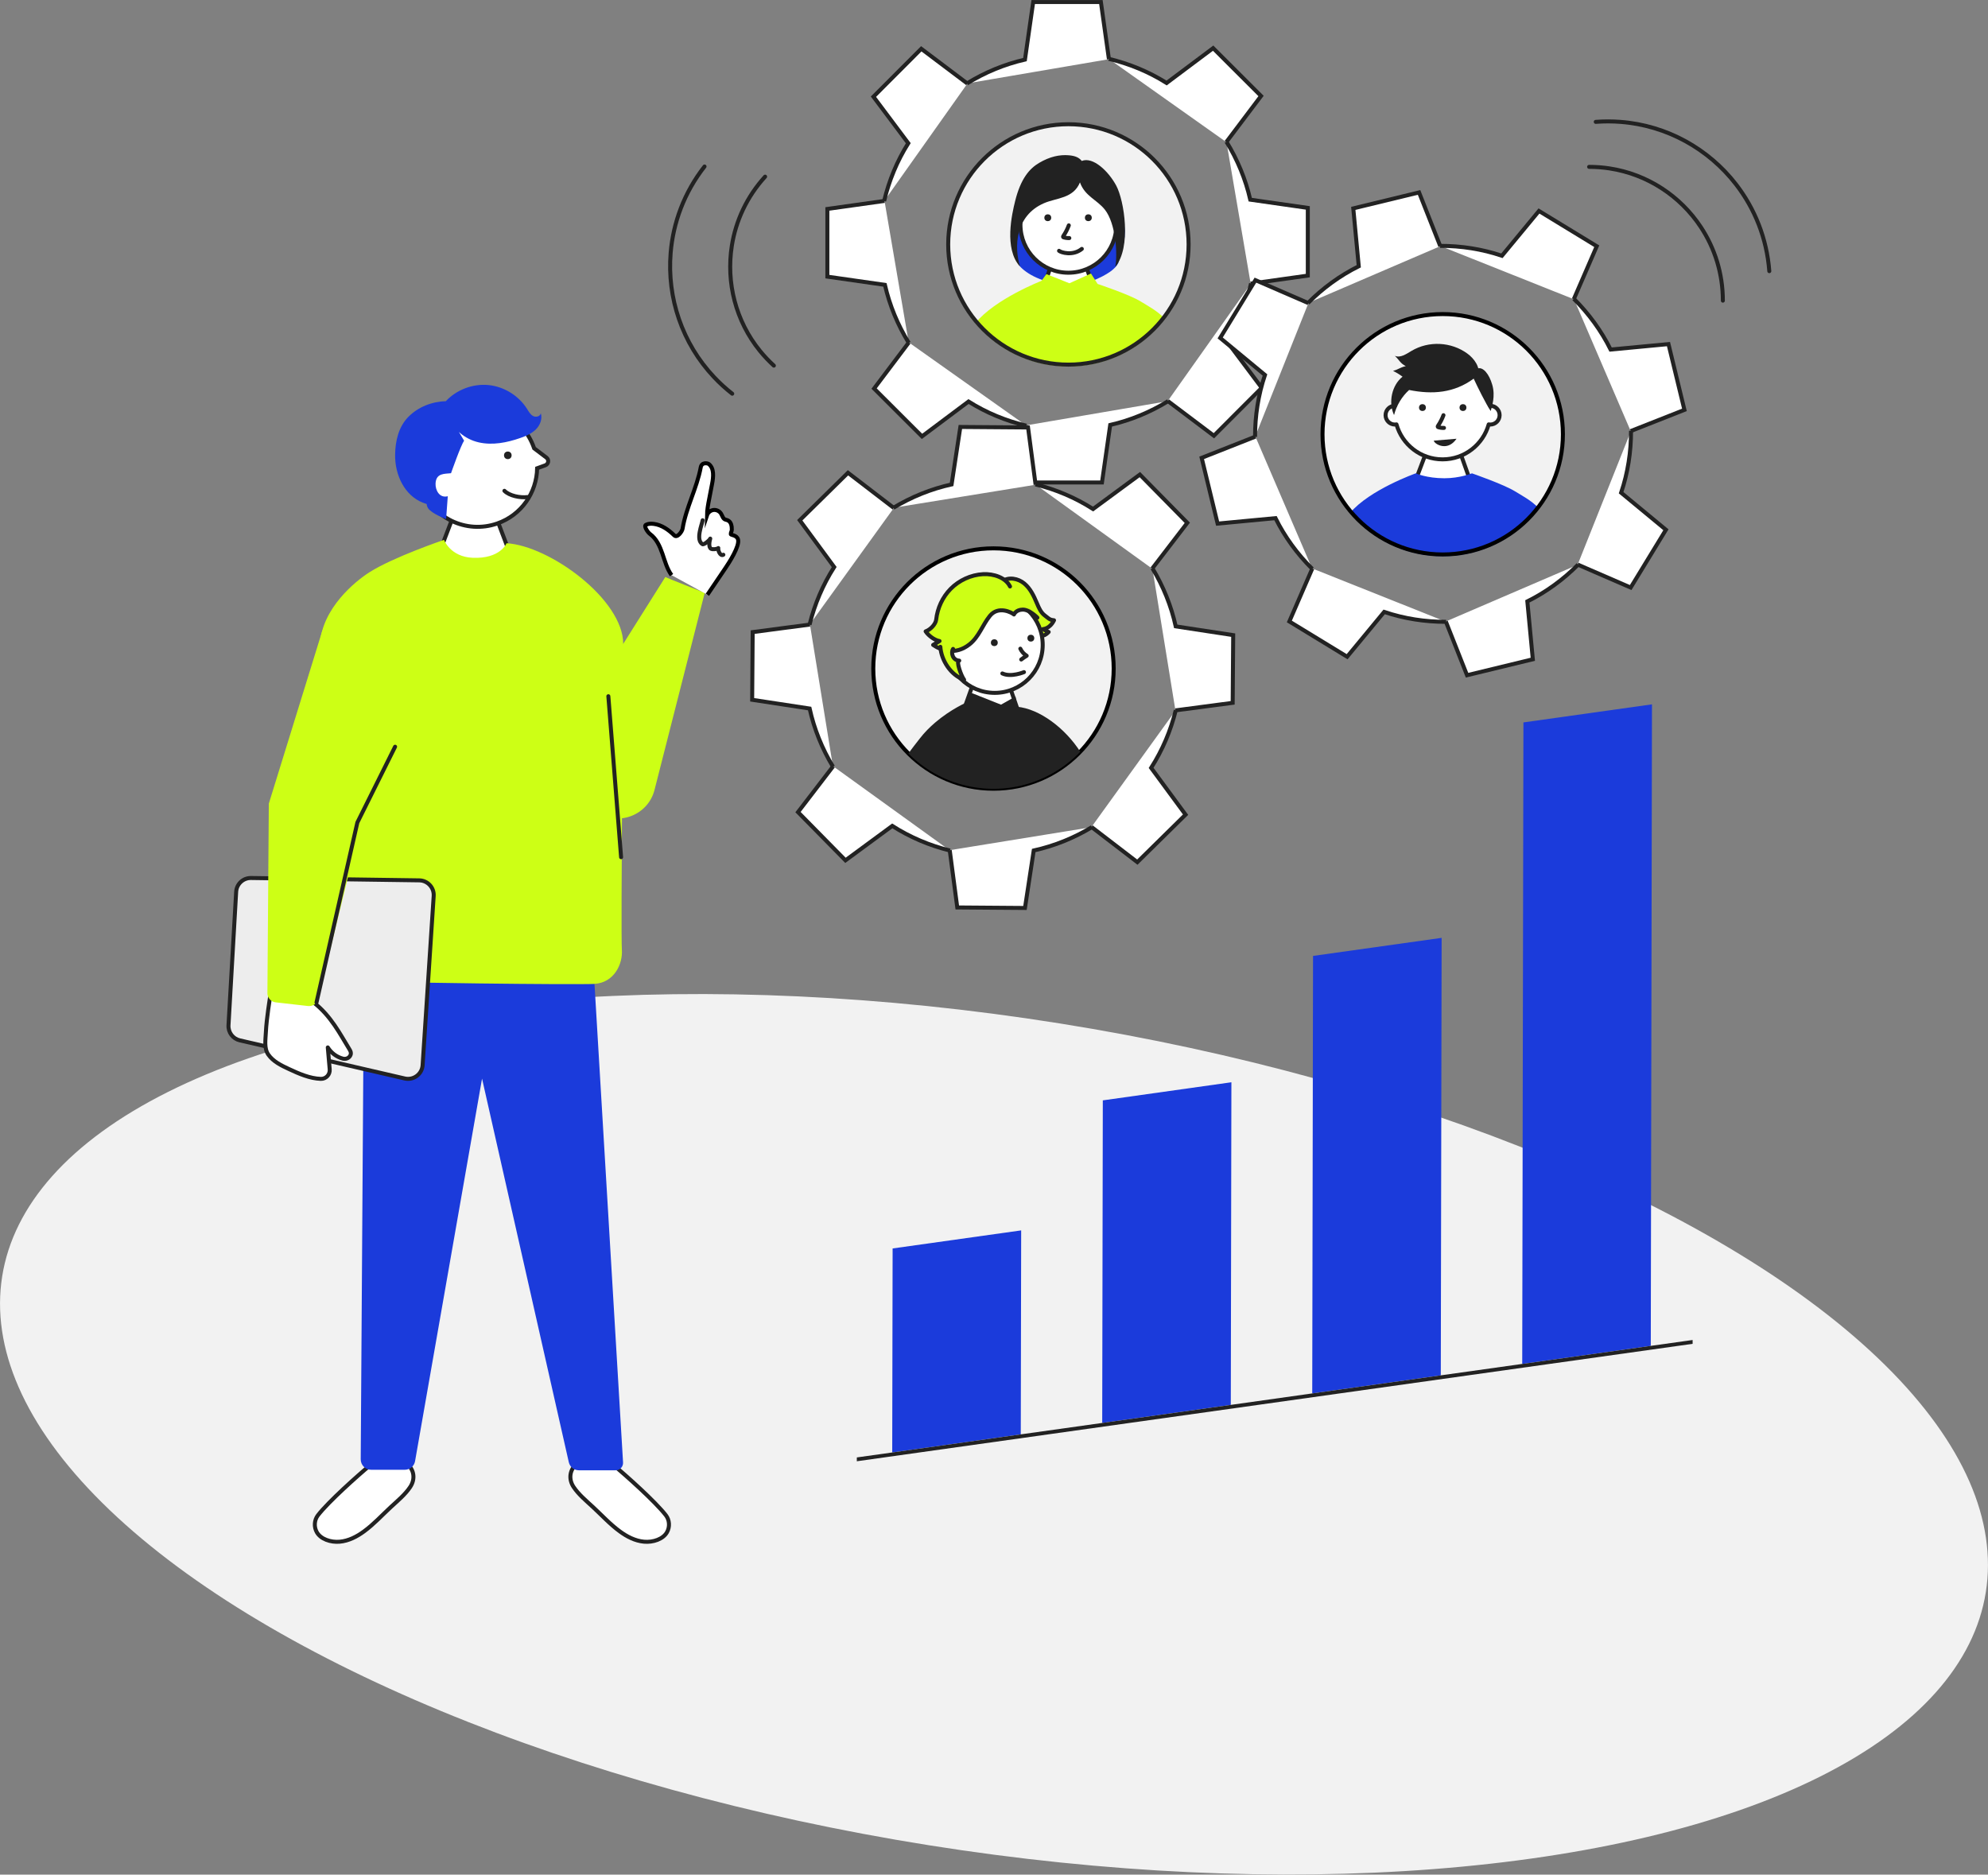 <?xml version="1.0" encoding="UTF-8"?>
<svg xmlns="http://www.w3.org/2000/svg" xmlns:xlink="http://www.w3.org/1999/xlink" viewBox="0 0 497.5 469.15">
  <rect x="0" y="0" width="497.5" height="469.15" fill="#808080" stroke="none"/>
  <defs>
    <style>
      .cls-1, .cls-2, .cls-3, .cls-4, .cls-5 {
        fill: none;
      }

      .cls-6 {
        isolation: isolate;
      }

      .cls-7 {
        fill: #1b3bdb;
      }

      .cls-8 {
        mix-blend-mode: multiply;
      }

      .cls-2, .cls-9, .cls-3, .cls-4, .cls-10 {
        stroke-miterlimit: 10;
      }

      .cls-2, .cls-3, .cls-10, .cls-11, .cls-12, .cls-13, .cls-5 {
        stroke: #222;
      }

      .cls-14, .cls-12 {
        fill: #cdff15;
      }

      .cls-9, .cls-15, .cls-10, .cls-11 {
        fill: #fff;
      }

      .cls-9, .cls-4 {
        stroke: #000;
      }

      .cls-3, .cls-11, .cls-12, .cls-13, .cls-5 {
        stroke-linecap: round;
      }

      .cls-16 {
        fill: #f2f2f2;
      }

      .cls-11, .cls-12, .cls-13, .cls-5 {
        stroke-linejoin: round;
      }

      .cls-13 {
        fill: #ededed;
      }

      .cls-17 {
        clip-path: url(#clippath);
      }

      .cls-18 {
        fill: #222;
      }
    </style>
    <clipPath id="clippath">
      <polygon class="cls-1" points="214.42 365.7 214.72 204.2 423.88 174.8 423.58 336.31 214.42 365.7"/>
    </clipPath>
  </defs>
  <g class="cls-6">
    <g id="_レイヤー_2" data-name="レイヤー 2">
      <g id="bg2">
        <g class="cls-8">
          <ellipse class="cls-16" cx="248.75" cy="358.95" rx="104.13" ry="251.33" transform="translate(-144.86 548.14) rotate(-80.95)"/>
        </g>
      </g>
      <g id="layout">
        <g class="cls-6">
          <g class="cls-17">
            <g>
              <polyline class="cls-7" points="255.55 307.92 223.38 312.44 223.28 363.5 255.45 358.97 255.55 307.92"/>
              <polyline class="cls-7" points="308.16 270.85 275.98 275.38 275.83 356.11 308.01 351.59 308.16 270.85"/>
              <polyline class="cls-7" points="360.77 234.71 328.59 239.23 328.39 348.72 360.56 344.2 360.77 234.71"/>
              <polyline class="cls-7" points="413.41 176.27 381.24 180.79 380.94 341.34 413.11 336.82 413.41 176.27"/>
              <polyline class="cls-18" points="423.58 335.35 413.11 336.82 380.94 341.34 360.56 344.2 328.39 348.72 308.01 351.59 275.83 356.11 255.45 358.97 223.28 363.5 214.42 364.74 214.42 365.7 423.58 336.31 423.58 335.35"/>
            </g>
          </g>
        </g>
        <g>
          <g class="cls-8">
            <circle class="cls-16" cx="267.37" cy="61.17" r="30.08"/>
          </g>
          <g>
            <g>
              <path class="cls-15" d="M277.46,14.72c5.15,1.23,10.02,3.24,14.49,6.05l11.64-8.72,11.99,11.97-8.7,11.54"/>
              <path class="cls-2" d="M277.46,14.72c5.15,1.23,10.02,3.24,14.49,6.05l11.64-8.72,11.99,11.97-8.7,11.54"/>
            </g>
            <g>
              <path class="cls-15" d="M306.91,35.45c2.77,4.51,4.79,9.38,5.97,14.52l14.4,2.06v16.94s-14.3,2.01-14.3,2.01"/>
              <path class="cls-2" d="M306.91,35.45c2.77,4.51,4.79,9.38,5.97,14.52l14.4,2.06v16.94s-14.3,2.01-14.3,2.01"/>
            </g>
            <g>
              <path class="cls-15" d="M313.08,70.93c-1.23,5.15-3.24,10.02-6.05,14.49l8.72,11.64-11.97,11.99-11.54-8.7"/>
              <path class="cls-2" d="M313.08,70.93c-1.23,5.15-3.24,10.02-6.05,14.49l8.72,11.64-11.97,11.99-11.54-8.7"/>
            </g>
            <g>
              <path class="cls-15" d="M292.35,100.38c-4.51,2.77-9.38,4.79-14.52,5.97l-2.06,14.4h-16.94s-2.01-14.3-2.01-14.3"/>
              <path class="cls-2" d="M292.35,100.38c-4.51,2.77-9.38,4.79-14.52,5.97l-2.06,14.4h-16.94s-2.01-14.3-2.01-14.3"/>
            </g>
            <g>
              <path class="cls-15" d="M256.86,106.54c-5.15-1.23-10.02-3.24-14.49-6.05l-11.64,8.72-11.99-11.97,8.7-11.54"/>
              <path class="cls-2" d="M256.86,106.54c-5.15-1.23-10.02-3.24-14.49-6.05l-11.64,8.72-11.99-11.97,8.7-11.54"/>
            </g>
            <g>
              <path class="cls-15" d="M227.42,85.81c-2.77-4.51-4.79-9.38-5.97-14.52l-14.4-2.06v-16.94s14.3-2.01,14.3-2.01"/>
              <path class="cls-2" d="M227.42,85.81c-2.77-4.51-4.79-9.38-5.97-14.52l-14.4-2.06v-16.94s14.3-2.01,14.3-2.01"/>
            </g>
            <g>
              <path class="cls-15" d="M221.25,50.33c1.23-5.15,3.24-10.02,6.05-14.49l-8.72-11.64,11.97-11.99,11.54,8.7"/>
              <path class="cls-2" d="M221.25,50.33c1.23-5.15,3.24-10.02,6.05-14.49l-8.72-11.64,11.97-11.99,11.54,8.7"/>
            </g>
            <g>
              <path class="cls-15" d="M241.98,20.88c4.51-2.77,9.38-4.79,14.52-5.97l2.06-14.4h16.94s2.01,14.3,2.01,14.3"/>
              <path class="cls-2" d="M241.98,20.88c4.51-2.77,9.38-4.79,14.52-5.97l2.06-14.4h16.94s2.01,14.3,2.01,14.3"/>
            </g>
          </g>
          <g class="cls-8">
            <circle class="cls-1" cx="267.37" cy="61.17" r="30.08"/>
          </g>
          <path class="cls-7" d="M253.65,52.84c-.43,2.84-.71,5.82.12,8.57.3.99.83,4.6,1.6,5.39,2.19,2.25,6.53,4.34,12.52,4.44,4.99.09,9.44-2.82,10.29-3.51,2.7-2.16,1.53-3.08,2.3-4.67.78-1.59.99-3.37,1.01-5.11.02-1.94-1.64-10.32-2.79-11.96-3.38-4.83-4.68-2.73-5.33-2.36-2.58,1.44-2.41,4.68-5.38,4.32-2.27-.27-4.65-.31-6.77.49-1.36.52-3.29-2.62-4.45-1.79-1.33.95-2.68,3.21-3.12,6.18Z"/>
          <polygon class="cls-11" points="260.61 73.44 263.18 66.02 271.83 66.8 274.13 73.27 266.9 77.55 260.61 73.44"/>
          <path class="cls-14" d="M267.37,91.69c9.84,0,18.57-4.68,24.12-11.93-1.97-2.08-4.42-3.3-6.01-4.3-2.7-1.71-10.8-4.4-10.8-4.4l-1.66-2.61-5.39,2.44-5.77-2.29-1.24,1.69s-11.58,4.49-16.52,10.56c5.57,6.63,13.92,10.84,23.25,10.84Z"/>
          <circle class="cls-11" cx="267.37" cy="56.25" r="12"/>
          <path class="cls-18" d="M270.71,40.28c-.65-.83-1.58-1.28-3.25-1.42-2.29-.19-4.74.32-7.44,1.92-2.4,1.42-4.61,3.94-6,9.62-.73,2.98-2.85,11.88,1.25,16.32-1.51-4.87-1.25-12.73,6-15.87,3.11-1.35,7.34-1.14,8.99-5.2,1.26,3.49,4.26,4.3,6.26,6.85,2.69,3.43,3.21,11.1,2.57,14.3,4.12-4.94,2.24-16.61.26-20.33-1.9-3.55-5.79-7.34-8.65-6.19Z"/>
          <circle class="cls-18" cx="262.21" cy="54.49" r=".86"/>
          <circle class="cls-18" cx="272.36" cy="54.49" r=".86"/>
          <path class="cls-3" d="M267.47,56.4c-.34.93-.8,1.82-1.35,2.64-.06.09-.12.21-.06.29.03.04.08.06.13.07.45.14.93.2,1.41.18"/>
          <path class="cls-3" d="M265.03,62.77c.49.42,3.42,1.35,5.7-.48"/>
          <circle class="cls-2" cx="267.37" cy="61.17" r="30.08"/>
        </g>
        <g>
          <g class="cls-8">
            <circle class="cls-16" cx="248.62" cy="167.31" r="30.08"/>
          </g>
          <circle class="cls-4" cx="248.62" cy="167.31" r="30.08"/>
          <g>
            <g>
              <path class="cls-15" d="M288.38,142.19c2.73,4.53,4.71,9.42,5.85,14.57l14.38,2.19-.13,16.94-14.33,1.89"/>
              <path class="cls-2" d="M288.38,142.19c2.73,4.53,4.71,9.42,5.85,14.57l14.38,2.19-.13,16.94-14.33,1.89"/>
            </g>
            <g>
              <path class="cls-15" d="M294.24,177.73c-1.27,5.14-3.33,9.99-6.17,14.44l8.62,11.71-12.07,11.88-11.47-8.8"/>
              <path class="cls-2" d="M294.24,177.73c-1.27,5.14-3.33,9.99-6.17,14.44l8.62,11.71-12.07,11.88-11.47-8.8"/>
            </g>
            <g>
              <path class="cls-15" d="M273.26,207c-4.53,2.73-9.42,4.71-14.57,5.85l-2.19,14.38-16.94-.13-1.89-14.33"/>
              <path class="cls-2" d="M273.26,207c-4.53,2.73-9.42,4.71-14.57,5.85l-2.19,14.38-16.94-.13-1.89-14.33"/>
            </g>
            <g>
              <path class="cls-15" d="M237.73,212.86c-5.14-1.27-9.99-3.33-14.44-6.17l-11.71,8.62-11.88-12.07,8.8-11.47"/>
              <path class="cls-2" d="M237.73,212.86c-5.14-1.27-9.99-3.33-14.44-6.17l-11.71,8.62-11.88-12.07,8.8-11.47"/>
            </g>
            <g>
              <path class="cls-15" d="M208.46,191.89c-2.73-4.53-4.71-9.42-5.85-14.57l-14.38-2.19.13-16.94,14.33-1.89"/>
              <path class="cls-2" d="M208.46,191.89c-2.73-4.53-4.71-9.42-5.85-14.57l-14.38-2.19.13-16.94,14.33-1.89"/>
            </g>
            <g>
              <path class="cls-15" d="M202.59,156.35c1.27-5.14,3.33-9.99,6.17-14.44l-8.62-11.71,12.07-11.88,11.47,8.8"/>
              <path class="cls-2" d="M202.59,156.35c1.27-5.14,3.33-9.99,6.17-14.44l-8.62-11.71,12.07-11.88,11.47,8.8"/>
            </g>
            <g>
              <path class="cls-15" d="M223.57,127.08c4.53-2.73,9.42-4.71,14.57-5.85l2.19-14.38,16.94.13,1.89,14.33"/>
              <path class="cls-2" d="M223.57,127.08c4.53-2.73,9.42-4.71,14.57-5.85l2.19-14.38,16.94.13,1.89,14.33"/>
            </g>
            <g>
              <path class="cls-15" d="M259.1,121.22c5.14,1.27,9.99,3.33,14.44,6.17l11.71-8.62,11.88,12.07-8.8,11.47"/>
              <path class="cls-2" d="M259.1,121.22c5.14,1.27,9.99,3.33,14.44,6.17l11.71-8.62,11.88,12.07-8.8,11.47"/>
            </g>
          </g>
          <path class="cls-12" d="M250.83,145.48c1.59-1.18,3.96-.72,5.49.54s2.4,3.13,3.17,4.95c.48,1.13.98,2.33,1.97,3.06.97.72,1.11,1.09,2.31,1.2-1.08,2.19-2.74,2.2-2.74,2.2,0,0,.87.56,1.4.73-.82.87-1.7,1.28-3.32.8s-7.55-4.33-8.62-5.63"/>
          <polygon class="cls-11" points="254.81 178.01 252.68 171.81 243.85 170.21 241.29 177.4 248.38 181.93 254.81 178.01"/>
          <path class="cls-18" d="M254.51,176.85l-.38-2.55-3.62,2.05-7.9-3.14-.68,2.56s-3.97,1.69-7.92,5.07c-1.32,1.13-2.64,2.44-3.8,3.94-1.1,1.42-2.06,2.61-2.87,3.8,3.88,3.89,8.86,6.77,14.61,8.08,10.68,2.43,21.32-1.16,28.39-8.52-3.73-5.84-10.17-10.76-15.83-11.27Z"/>
          <circle class="cls-11" cx="248.93" cy="161.39" r="12.01"/>
          <path class="cls-12" d="M252.76,146.77c-1.12-2.24-4.1-3.22-6.75-3.08-3.07.17-6.01,1.56-8.09,3.66-2.08,2.1-3.32,4.86-3.64,7.71-.13,1.17-1.45,2.53-2.64,2.95.84,1.25,2.42,2.26,3.48,2.42,0,0-1.19.72-1.6.97,1.98,1.38,5.54,2.66,9.09-.14,2.38-1.87,3.24-4.82,5.1-7.12,2.13-2.63,5.49-.85,6.03-.36,0,0,.47-1.19,2.19-1.22,1.72-.03,3.68,2.02,3.68,2.02"/>
          <path class="cls-12" d="M238.51,162.4c-.6.92-.11,2.86,1.54,2.93-.91-.04.51,3.89,1.22,4.78-3.32-1.11-5.71-4.84-5.95-8.24"/>
          <circle class="cls-18" cx="248.83" cy="160.84" r=".86"/>
          <circle class="cls-18" cx="257.97" cy="159.71" r=".86"/>
          <path class="cls-5" d="M255.34,162.34c.34.73.9,1.36,1.59,1.77-.47.28-.93.6-1.37.94"/>
          <path class="cls-5" d="M250.84,168.54c2.18,1.03,5.41-.33,5.41-.33"/>
        </g>
        <g>
          <g>
            <g>
              <path class="cls-15" d="M360.36,61.53c5.29-.01,10.5.8,15.5,2.48l9.27-11.21,14.46,8.82-5.75,13.26"/>
              <path class="cls-2" d="M360.36,61.53c5.29-.01,10.5.8,15.5,2.48l9.27-11.21,14.46,8.82-5.75,13.26"/>
            </g>
            <g>
              <path class="cls-15" d="M393.85,74.77c3.75,3.73,6.86,7.99,9.21,12.71l14.48-1.37,3.99,16.46-13.45,5.31"/>
              <path class="cls-2" d="M393.85,74.77c3.75,3.73,6.86,7.99,9.21,12.71l14.48-1.37,3.99,16.46-13.45,5.31"/>
            </g>
            <g>
              <path class="cls-15" d="M408.17,107.81c.01,5.29-.8,10.5-2.48,15.5l11.21,9.27-8.82,14.46-13.26-5.75"/>
              <path class="cls-2" d="M408.17,107.81c.01,5.29-.8,10.5-2.48,15.5l11.21,9.27-8.82,14.46-13.26-5.75"/>
            </g>
            <g>
              <path class="cls-15" d="M394.93,141.3c-3.73,3.75-7.99,6.86-12.71,9.21l1.37,14.48-16.46,3.99-5.31-13.45"/>
              <path class="cls-2" d="M394.93,141.3c-3.73,3.75-7.99,6.86-12.71,9.21l1.37,14.48-16.46,3.99-5.31-13.45"/>
            </g>
            <g>
              <path class="cls-15" d="M361.89,155.62c-5.29.01-10.5-.8-15.5-2.48l-9.27,11.21-14.46-8.82,5.75-13.26"/>
              <path class="cls-2" d="M361.89,155.62c-5.29.01-10.5-.8-15.5-2.48l-9.27,11.21-14.46-8.82,5.75-13.26"/>
            </g>
            <g>
              <path class="cls-15" d="M328.4,142.38c-3.75-3.73-6.86-7.99-9.21-12.71l-14.48,1.37-3.99-16.46,13.45-5.31"/>
              <path class="cls-2" d="M328.4,142.38c-3.75-3.73-6.86-7.99-9.21-12.71l-14.48,1.37-3.99-16.46,13.45-5.31"/>
            </g>
            <g>
              <path class="cls-15" d="M314.08,109.34c-.01-5.29.8-10.5,2.48-15.5l-11.21-9.27,8.82-14.46,13.26,5.75"/>
              <path class="cls-2" d="M314.08,109.34c-.01-5.29.8-10.5,2.48-15.5l-11.21-9.27,8.82-14.46,13.26,5.75"/>
            </g>
            <g>
              <path class="cls-15" d="M327.32,75.84c3.73-3.75,7.99-6.86,12.71-9.21l-1.37-14.48,16.46-3.99,5.31,13.45"/>
              <path class="cls-2" d="M327.32,75.84c3.73-3.75,7.99-6.86,12.71-9.21l-1.37-14.48,16.46-3.99,5.31,13.45"/>
            </g>
          </g>
          <g class="cls-8">
            <circle class="cls-16" cx="361.04" cy="108.68" r="30.08"/>
          </g>
          <g>
            <g>
              <polygon class="cls-11" points="354.28 120.14 356.61 114.01 365.5 113.5 367.8 119.97 360.57 124.25 354.28 120.14"/>
              <g>
                <path class="cls-15" d="M372.93,101.55s0,0-.01,0c-.7-5.96-5.76-10.6-11.91-10.6s-11.22,4.63-11.91,10.6c0,0,0,0-.01,0-1.3,0-2.35,1.05-2.35,2.35s1.05,2.35,2.35,2.35c.13,0,.26-.02.38-.04,1.42,5.05,6.04,8.75,11.54,8.75s10.12-3.7,11.54-8.75c.12.02.25.04.38.04,1.3,0,2.35-1.05,2.35-2.35s-1.05-2.35-2.35-2.35Z"/>
                <path class="cls-5" d="M372.93,101.55s0,0-.01,0c-.7-5.96-5.76-10.6-11.91-10.6s-11.22,4.63-11.91,10.6c0,0,0,0-.01,0-1.3,0-2.35,1.05-2.35,2.35s1.05,2.35,2.35,2.35c.13,0,.26-.02.38-.04,1.42,5.05,6.04,8.75,11.54,8.75s10.12-3.7,11.54-8.75c.12.02.25.04.38.04,1.3,0,2.35-1.05,2.35-2.35s-1.05-2.35-2.35-2.35Z"/>
              </g>
            </g>
            <path class="cls-18" d="M369.94,94.13c.6-2.17-.98-4.36-2.71-5.63-4.07-2.98-9.69-3.25-13.99-.69-1.31.78-2.79,1.84-4.18,1.24,1.14,1.08,1.37,1.89,2.74,2.58-1.5.35-1.68.76-3.19,1.19.83.41,1.63.89,2.38,1.45-2.67,2.12-3.62,6.41-2.13,9.61.64-2.44,1.97-4.65,3.77-6.28,5.83,1.17,11.24.77,16.16-2.84.83,1.8,3.14,6.5,4.26,8.11.3-1.13,1.22-3.71.39-6.57-.78-2.72-2.3-4.51-3.63-4.1"/>
            <circle class="cls-18" cx="355.97" cy="102" r=".86"/>
            <circle class="cls-18" cx="366.11" cy="102" r=".86"/>
            <path class="cls-3" d="M361.23,103.91c-.34.93-.8,1.82-1.35,2.64-.06.09-.12.21-.06.29.03.04.08.06.13.07.45.14.93.2,1.41.18"/>
            <path class="cls-18" d="M364.5,109.8l-5.7.48c.08.49,1.22,1.38,2.61,1.38,1,0,2.13-.46,3.09-1.86h0Z"/>
            <path class="cls-7" d="M379.16,122.98c-2.7-1.71-10.8-4.52-10.8-4.52,0,0-3.02,1.23-6.9,1.23-4.44,0-7.16-1.23-7.16-1.23,0,0-11.53,4.06-16.48,9.94,5.57,6.6,13.9,10.8,23.22,10.8,9.84,0,18.57-4.68,24.12-11.93-1.97-2.08-4.42-3.3-6.01-4.3Z"/>
          </g>
          <circle class="cls-4" cx="361.04" cy="108.68" r="30.08"/>
        </g>
        <path class="cls-5" d="M397.68,41.76c1.72,0,3.41.13,5.06.38,9.56,1.45,17.79,6.95,22.9,14.69,3.48,5.28,5.51,11.61,5.51,18.41"/>
        <path class="cls-5" d="M399.34,30.5c2.08-.16,4.13-.15,6.15,0,11.67.88,22.1,6.77,28.96,15.65,4.68,6.06,7.7,13.51,8.32,21.71"/>
        <path class="cls-5" d="M193.66,91.5c-1.27-1.16-2.43-2.39-3.49-3.69-6.09-7.51-8.47-17.12-7.03-26.28.98-6.25,3.75-12.29,8.33-17.32"/>
        <path class="cls-5" d="M183.24,98.53c-1.64-1.28-3.16-2.67-4.54-4.14-8.03-8.51-11.78-19.89-10.87-31.07.62-7.63,3.41-15.17,8.48-21.65"/>
        <g>
          <path class="cls-10" d="M92.61,366.71c-3.1,2.57-10.38,9.07-13.05,12.51-.93,1.2-1.02,2.91-.28,4.23.97,1.74,3.49,2.59,5.75,2.38,2.27-.21,4.29-1.29,6.02-2.55,2.48-1.81,4.49-4.02,6.69-6.06,1.75-1.62,3.65-3.18,4.92-5.09,1.27-1.91,1.1-4.33-.98-5.96"/>
          <path class="cls-10" d="M153.59,366.71c3.1,2.57,10.38,9.07,13.05,12.51.93,1.2,1.02,2.91.28,4.23-.97,1.74-3.49,2.59-5.75,2.38-2.27-.21-4.29-1.29-6.02-2.55-2.48-1.81-4.49-4.02-6.69-6.06-1.75-1.62-3.65-3.18-4.92-5.09-1.27-1.91-1.1-4.33.98-5.96"/>
          <path class="cls-7" d="M91.06,245.6l-.79,119.61c0,1.45,1.16,2.62,2.61,2.62h8.42c1.27,0,2.35-.91,2.57-2.16l16.76-95.73,21.71,95.99c.27,1.19,1.32,2.03,2.54,2.03h9.19c1.07,0,1.91-.9,1.85-1.96l-7.15-119.78"/>
          <polygon class="cls-10" points="127.18 137.39 124.29 129.78 112.97 130.39 110.38 137.18 119.36 142.51 127.18 137.39"/>
          <g>
            <path class="cls-15" d="M136.74,114.52c-.91-.69-2.07-1.57-3.09-2.34-.02-.05-.02-.09-.04-.14-2.7-7.78-11.2-11.9-18.98-9.2-7.78,2.7-11.9,11.2-9.2,18.98,2.7,7.78,11.2,11.9,18.98,9.2,6.08-2.11,9.9-7.75,10.01-13.83l2.03-.74c.83-.3,1-1.4.29-1.93Z"/>
            <path class="cls-2" d="M136.74,114.52c-.91-.69-2.07-1.57-3.09-2.34-.02-.05-.02-.09-.04-.14-2.7-7.78-11.2-11.9-18.98-9.2-7.78,2.7-11.9,11.2-9.2,18.98,2.7,7.78,11.2,11.9,18.98,9.2,6.08-2.11,9.9-7.75,10.01-13.83l2.03-.74c.83-.3,1-1.4.29-1.93Z"/>
          </g>
          <path class="cls-7" d="M112.4,103.96c.76,3.44,3.97,5.97,7.41,6.75s7.05.07,10.38-1.09c1.41-.49,2.83-1.09,3.9-2.14,1.06-1.05,1.7-2.65,1.24-4.07-.1.8-1.21,1.09-1.91.71-.71-.37-1.11-1.13-1.54-1.81-2.1-3.32-5.78-5.58-9.69-5.95-3.91-.36-7.95,1.18-10.63,4.05-3.46.08-6.92,1.44-9.35,3.9-2.44,2.46-3.28,6-3.33,9.46-.08,5.14,2.4,10.23,6.91,12.02.29.11.98.35.98.35,0,0,.06.61.34,1.03.95,1.42,4.53,2.73,4.53,2.73l.42-5.71c-2.05.54-3.13-1.48-3.06-3.18.12-2.69,2.33-2.39,3.87-2.58,0,0,2.53-7.21,3.28-8.12"/>
          <path class="cls-14" d="M155.96,161.14c0-11.1-18.38-24.55-29.19-25.19,0,0-1.53,3.94-8.5,3.64-5.58-.24-7.16-4.48-7.16-4.48,0,0-12.58,4.26-18.62,8.08-3.59,2.27-11.92,9.06-12.43,18.07-.98,17.08,3.84,74.84,3.84,74.84,0,5.12,2.05,9.21,7.18,9.49,5.13.28,52.87.92,57.71.63,4.84-.28,7.12-4.91,6.83-8.61-.28-3.7.34-76.48.34-76.48Z"/>
          <path class="cls-13" d="M104.94,220.32l-42.13-.59c-1.96-.03-3.6,1.5-3.71,3.46l-1.92,33.39c-.1,1.78,1.09,3.38,2.83,3.78l41.27,9.54c2.2.51,4.34-1.08,4.48-3.33l2.77-42.34c.14-2.09-1.51-3.88-3.61-3.91Z"/>
          <path class="cls-11" d="M78.55,250.93c4.31,3.36,6.61,7.96,8.81,11.52.35.56.71,1.19.18,1.91-.4.54-1.12.75-1.76.57-1.55-.41-2.91-1.44-3.75-2.8l.48,5.49c.11,1.3-.93,2.42-2.23,2.38-2.72-.09-5.45-1.28-7.97-2.46-1.93-.9-3.95-1.87-5.17-3.62-1.09-1.57-.69-3.74-.6-5.65.16-3.39,1.05-8.74,1.05-8.74"/>
          <path class="cls-14" d="M102.04,188.34l-12.14,20.08c-.12.2-.21.42-.27.65l-10.03,40.95c-.28,1.13-1.36,1.89-2.52,1.75l-8.1-.92c-1.18-.13-2.07-1.14-2.06-2.32l.35-47.41,13.43-43.41"/>
          <polyline class="cls-5" points="98.87 186.88 89.43 205.85 79.21 250.86"/>
          <circle class="cls-18" cx="127.08" cy="113.95" r=".95"/>
          <path class="cls-11" d="M126.23,122.83c1.27,1.27,3.94,1.79,5.75,1.57"/>
          <path class="cls-14" d="M155.96,161.14l10.55-16.75c.15.18,9.85,3.97,9.85,3.97l-12.56,49.31c-1.6,6.29-8.9,9.17-14.37,5.67l-24.18-15.48"/>
          <line class="cls-5" x1="152.24" y1="174.24" x2="155.43" y2="214.52"/>
          <path class="cls-9" d="M168.05,143.94c-1.14-1.6-1.65-3.55-2.29-5.4s-1.5-3.75-3.09-4.9c-.56-.41-1.63-1.97-1.03-2.29s1.3-.32,1.97-.24c1.99.26,3.69,1.47,5.13,2.88.76.74,1.97-1.01,2.07-1.65.86-5.29,3.57-10.11,4.55-15.38.26-1.38,1.75-1.04,2.03-.82,1.36,1.1,1.15,3.19.82,4.91-.25,1.3-.5,2.6-.75,3.9-.26,1.32-.51,2.66-.53,4.01.23-.7.89-1.24,1.62-1.33s1.5.28,1.89.91c.34.55.49,1.33,1.11,1.5.55.15,1.63.33,1.59,2.53,0,.39-.3.74-.25,1.13.03.22,1.53.21,1.81,1.33.42,1.66-2.22,5.76-3.16,7.14-1.5,2.22-3.01,4.45-4.51,6.67"/>
          <path class="cls-5" d="M175.84,130.2c-.16,1.05-1.82,4.92-.05,5.99.33.2,1.69-.86,1.95-1.4-.22.71-.48,2.22.23,2.56.42.2,1.43.09,1.79-.19-.15.46.46,2.15,1.26,1.67"/>
        </g>
      </g>
    </g>
  </g>
</svg>